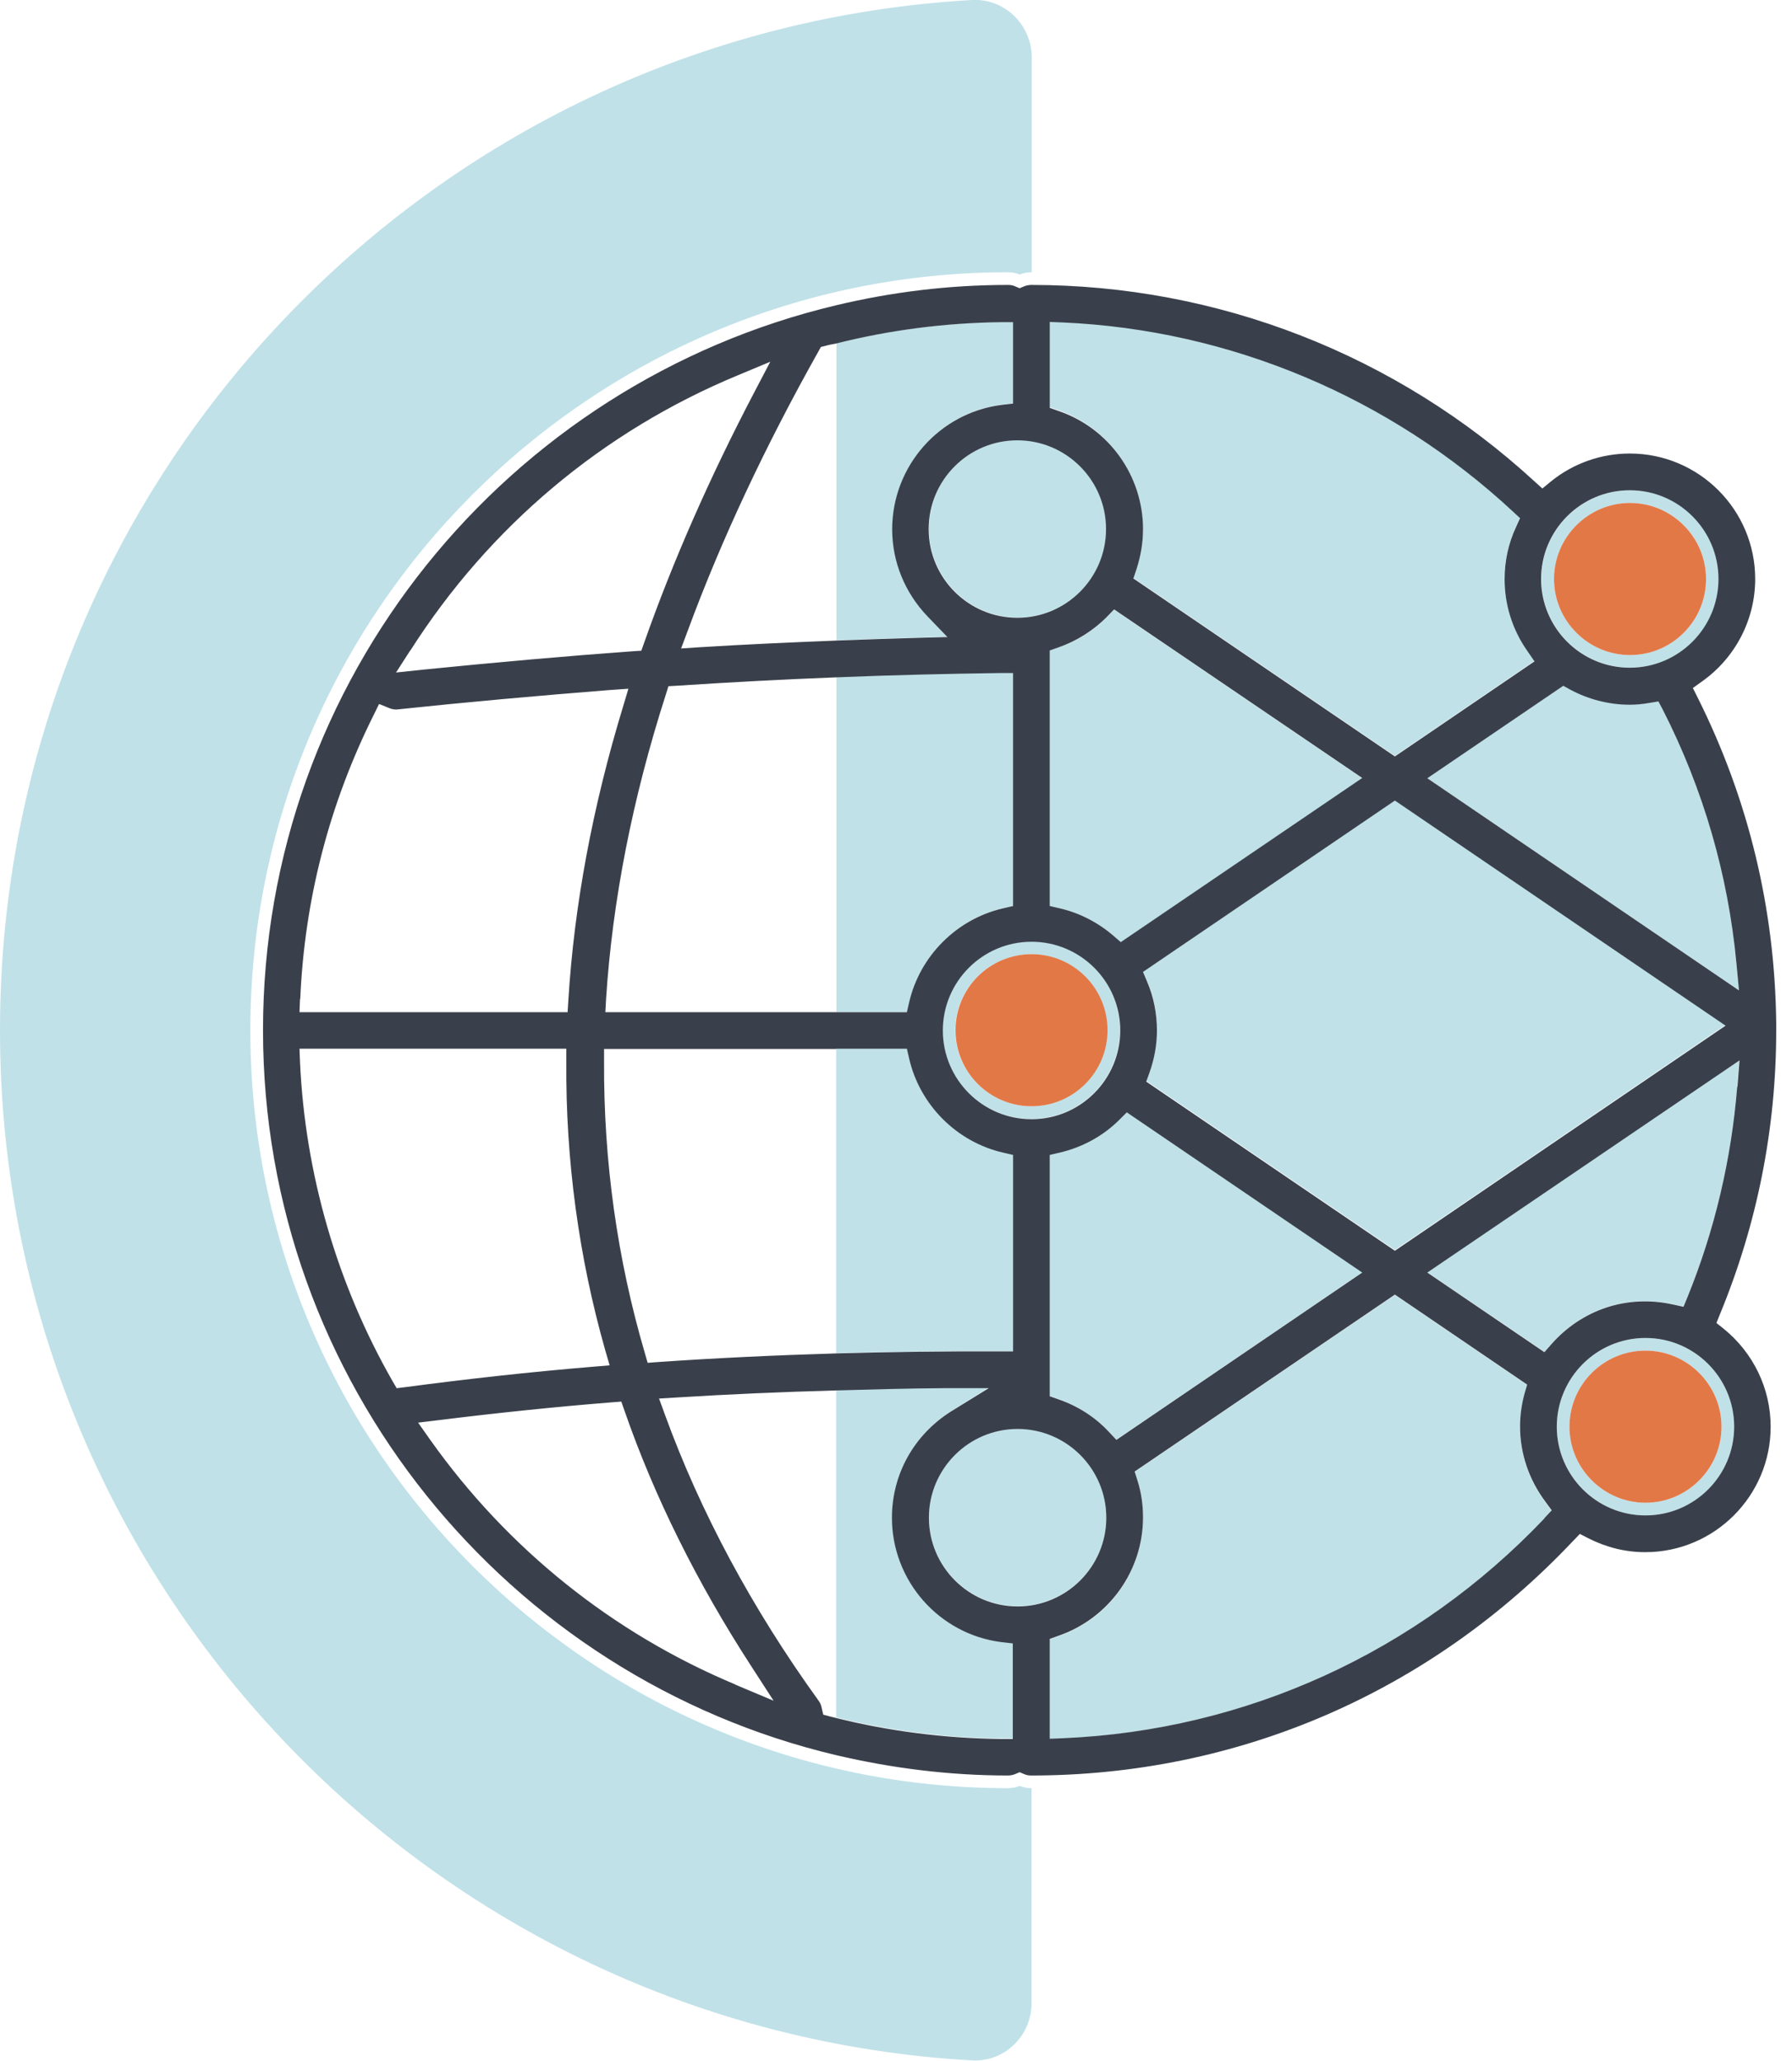 <svg width="87" height="100" viewBox="0 0 87 100" fill="none" xmlns="http://www.w3.org/2000/svg">
<g id="Asset 2" clip-path="url(#clip0_1020_388)">
<g id="Layer 1">
<g id="Group">
<path id="Vector" d="M48.936 86.776C28.651 86.776 12.154 70.279 12.154 49.994C12.154 29.708 28.651 13.212 48.936 13.212C49.133 13.212 49.33 13.249 49.514 13.323C49.686 13.249 49.883 13.212 50.092 13.212V2.78C50.08 1.193 48.764 -0.086 47.189 -4.37624e-05C20.876 1.501 0 23.312 0 49.994C0 76.676 20.876 98.487 47.189 99.988C48.764 100.074 50.08 98.794 50.08 97.22V86.776C49.883 86.776 49.686 86.739 49.502 86.665C49.33 86.739 49.133 86.776 48.924 86.776H48.936Z" fill="#C0E1E8"/>
<g id="Group_2">
<path id="Vector_2" d="M45.762 49.994C45.762 52.368 47.693 54.299 50.068 54.299C52.442 54.299 54.373 52.368 54.373 49.994C54.373 47.62 52.442 45.688 50.068 45.688C47.693 45.688 45.762 47.62 45.762 49.994ZM53.758 49.994C53.758 52.036 52.097 53.684 50.068 53.684C48.038 53.684 46.377 52.024 46.377 49.994C46.377 47.964 48.038 46.303 50.068 46.303C52.097 46.303 53.758 47.964 53.758 49.994Z" fill="#C0E1E8"/>
<path id="Vector_3" d="M53.733 29.942C53.082 30.607 52.27 31.111 51.384 31.418L50.966 31.566V43.966L51.445 44.077C52.405 44.298 53.315 44.766 54.066 45.418L54.422 45.725L66.134 37.766L54.09 29.585L53.733 29.954V29.942Z" fill="#C0E1E8"/>
<path id="Vector_4" d="M40.608 32.845V49.108H44.04L44.151 48.628C44.667 46.377 46.463 44.581 48.715 44.064L49.194 43.954V32.624H48.567C45.934 32.661 43.289 32.722 40.608 32.833V32.845Z" fill="#C0E1E8"/>
<path id="Vector_5" d="M54.349 54.324C53.549 55.111 52.54 55.665 51.445 55.923L50.966 56.034V67.745L51.384 67.893C52.307 68.213 53.155 68.766 53.844 69.48L54.201 69.861L66.134 61.742L54.705 53.967L54.349 54.324Z" fill="#C0E1E8"/>
<path id="Vector_6" d="M49.403 77.943C51.781 77.943 53.709 76.016 53.709 73.638C53.709 71.26 51.781 69.332 49.403 69.332C47.026 69.332 45.098 71.26 45.098 73.638C45.098 76.016 47.026 77.943 49.403 77.943Z" fill="#C0E1E8"/>
<path id="Vector_7" d="M83.774 49.748L67.721 38.824L55.493 47.14L55.69 47.607C56.009 48.358 56.169 49.157 56.169 49.982C56.169 50.658 56.046 51.347 55.812 52.011L55.653 52.454L67.721 60.659L83.774 49.736V49.748Z" fill="#C0E1E8"/>
<path id="Vector_8" d="M55.493 25.661C55.493 26.313 55.382 26.965 55.173 27.605L55.025 28.048L67.721 36.684L74.499 32.07L74.142 31.554C73.428 30.533 73.047 29.327 73.047 28.085C73.047 27.199 73.244 26.338 73.613 25.526L73.797 25.12L73.465 24.812C67.487 19.24 59.712 15.98 51.593 15.623L50.953 15.598V19.756L51.372 19.904C53.832 20.753 55.48 23.066 55.48 25.649L55.493 25.661Z" fill="#C0E1E8"/>
<path id="Vector_9" d="M84.426 48.05L84.303 46.746C83.897 42.441 82.692 38.295 80.723 34.42L80.514 34.026L80.071 34.1C79.727 34.162 79.407 34.186 79.124 34.186C78.115 34.186 77.107 33.928 76.221 33.448L75.889 33.264L69.283 37.754L84.414 48.05H84.426Z" fill="#C0E1E8"/>
<path id="Vector_10" d="M48.567 65.568H49.182V56.034L48.702 55.923C46.451 55.407 44.655 53.611 44.138 51.359L44.028 50.88H40.595V65.666C43.203 65.592 45.836 65.555 48.567 65.568Z" fill="#C0E1E8"/>
<path id="Vector_11" d="M49.182 79.739L48.641 79.678C45.602 79.296 43.314 76.701 43.314 73.638C43.314 71.534 44.384 69.603 46.18 68.483L48.013 67.327H45.848C44.077 67.351 42.33 67.401 40.595 67.45V83.344C43.166 83.983 45.848 84.328 48.555 84.365H49.182V79.739Z" fill="#C0E1E8"/>
<path id="Vector_12" d="M79.136 32.403C81.511 32.403 83.442 30.471 83.442 28.097C83.442 25.723 81.511 23.791 79.136 23.791C76.762 23.791 74.831 25.723 74.831 28.097C74.831 30.471 76.762 32.403 79.136 32.403ZM79.136 24.407C81.178 24.407 82.827 26.067 82.827 28.097C82.827 30.127 81.166 31.787 79.136 31.787C77.107 31.787 75.446 30.127 75.446 28.097C75.446 26.067 77.107 24.407 79.136 24.407Z" fill="#C0E1E8"/>
<path id="Vector_13" d="M44.606 30.939L46.008 30.902L45.036 29.893C43.929 28.749 43.326 27.248 43.326 25.674C43.326 22.61 45.614 20.015 48.653 19.633L49.194 19.572V15.623H48.567C45.873 15.66 43.191 16.017 40.608 16.656V31.074C41.949 31.025 43.289 30.976 44.606 30.939Z" fill="#C0E1E8"/>
<path id="Vector_14" d="M45.098 25.661C45.098 28.035 47.029 29.967 49.403 29.967C51.778 29.967 53.709 28.035 53.709 25.661C53.709 23.287 51.778 21.356 49.403 21.356C47.029 21.356 45.098 23.287 45.098 25.661Z" fill="#C0E1E8"/>
<path id="Vector_15" d="M74.978 65.605L75.335 65.199C76.787 63.562 78.977 62.788 81.228 63.292L81.732 63.403L81.929 62.923C83.245 59.688 84.057 56.243 84.34 52.712L84.438 51.433L69.283 61.73L74.966 65.592L74.978 65.605Z" fill="#C0E1E8"/>
<path id="Vector_16" d="M79.887 64.928C77.513 64.928 75.581 66.859 75.581 69.234C75.581 71.608 77.513 73.539 79.887 73.539C82.261 73.539 84.192 71.608 84.192 69.234C84.192 66.859 82.261 64.928 79.887 64.928ZM79.887 72.924C77.845 72.924 76.196 71.263 76.196 69.234C76.196 67.204 77.857 65.543 79.887 65.543C81.917 65.543 83.577 67.204 83.577 69.234C83.577 71.263 81.917 72.924 79.887 72.924Z" fill="#C0E1E8"/>
<path id="Vector_17" d="M73.797 69.234C73.797 68.705 73.871 68.163 74.019 67.622L74.142 67.204L67.721 62.837L55.087 71.423L55.222 71.854C55.407 72.432 55.493 73.035 55.493 73.65C55.493 76.246 53.844 78.558 51.384 79.395L50.966 79.542V84.389L51.605 84.365C60.499 83.971 68.803 80.182 74.978 73.699L75.335 73.318L75.028 72.9C74.228 71.829 73.797 70.562 73.797 69.246V69.234Z" fill="#C0E1E8"/>
<path id="Vector_18" d="M50.08 53.684C52.118 53.684 53.77 52.032 53.77 49.994C53.77 47.956 52.118 46.303 50.08 46.303C48.042 46.303 46.389 47.956 46.389 49.994C46.389 52.032 48.042 53.684 50.08 53.684Z" fill="#E37847"/>
<path id="Vector_19" d="M79.136 31.788C81.178 31.788 82.827 30.127 82.827 28.097C82.827 26.067 81.166 24.407 79.136 24.407C77.107 24.407 75.446 26.067 75.446 28.097C75.446 30.127 77.107 31.788 79.136 31.788Z" fill="#E37847"/>
<path id="Vector_20" d="M79.887 65.543C77.845 65.543 76.196 67.204 76.196 69.234C76.196 71.263 77.857 72.924 79.887 72.924C81.917 72.924 83.577 71.263 83.577 69.234C83.577 67.204 81.917 65.543 79.887 65.543Z" fill="#E37847"/>
<path id="Vector_21" d="M49.268 86.099L49.502 86.001L49.736 86.099C49.846 86.148 49.957 86.161 50.068 86.161C60.118 86.161 69.455 82.113 76.381 74.769L76.701 74.437L77.107 74.646C77.98 75.089 78.903 75.323 79.874 75.323C83.233 75.323 85.964 72.592 85.964 69.234C85.964 67.388 85.127 65.654 83.688 64.485L83.331 64.202L83.504 63.772C85.312 59.392 86.234 54.755 86.234 49.994V49.662C86.173 44.114 84.894 38.799 82.421 33.854L82.187 33.387L82.618 33.079C84.242 31.935 85.213 30.078 85.213 28.097C85.213 24.739 82.483 22.008 79.124 22.008C77.734 22.008 76.369 22.487 75.286 23.373L74.88 23.705L74.486 23.349C67.794 17.21 59.122 13.827 50.068 13.827C49.957 13.827 49.834 13.852 49.736 13.889L49.502 13.987L49.268 13.889C49.157 13.839 49.047 13.827 48.936 13.827C46.07 13.827 43.289 14.171 40.608 14.811C24.665 18.588 12.769 32.919 12.769 49.994C12.769 67.069 24.665 81.412 40.608 85.177C43.289 85.804 46.07 86.161 48.936 86.161C49.047 86.161 49.17 86.136 49.268 86.099ZM49.403 77.956C47.029 77.956 45.098 76.024 45.098 73.65C45.098 71.276 47.029 69.344 49.403 69.344C51.778 69.344 53.709 71.276 53.709 73.65C53.709 76.024 51.778 77.956 49.403 77.956ZM55.653 52.479L55.812 52.036C56.046 51.372 56.169 50.695 56.169 50.006C56.169 49.182 56.009 48.382 55.69 47.632L55.493 47.164L67.721 38.849L83.774 49.772L67.721 60.696L55.653 52.491V52.479ZM66.134 61.754L54.201 69.873L53.844 69.492C53.168 68.766 52.319 68.225 51.384 67.905L50.966 67.757V56.046L51.445 55.935C52.54 55.677 53.549 55.136 54.349 54.336L54.705 53.98L66.134 61.754ZM54.422 45.725L54.066 45.418C53.315 44.766 52.405 44.298 51.445 44.077L50.966 43.966V31.566L51.384 31.418C52.27 31.111 53.082 30.594 53.733 29.942L54.09 29.573L66.134 37.754L54.422 45.713V45.725ZM54.386 50.006C54.386 52.38 52.454 54.312 50.08 54.312C47.706 54.312 45.774 52.38 45.774 50.006C45.774 47.632 47.706 45.701 50.08 45.701C52.454 45.701 54.386 47.632 54.386 50.006ZM49.182 43.966L48.702 44.077C46.451 44.593 44.655 46.389 44.138 48.641L44.028 49.12H29.389L29.425 48.468C29.733 43.708 30.705 38.738 32.329 33.694L32.452 33.3L32.87 33.276C35.502 33.104 38.061 32.968 40.595 32.87C43.277 32.759 45.922 32.698 48.555 32.661H49.182V43.978V43.966ZM40.595 50.892H44.028L44.138 51.372C44.655 53.623 46.451 55.419 48.702 55.935L49.182 56.046V65.58H48.567C45.848 65.568 43.203 65.605 40.595 65.678C37.668 65.764 34.789 65.9 31.935 66.097L31.443 66.134L31.308 65.666C29.967 61.102 29.302 56.342 29.327 51.519V50.904H40.608L40.595 50.892ZM74.978 73.687C68.803 80.182 60.499 83.971 51.605 84.352L50.966 84.377V79.53L51.384 79.382C53.844 78.534 55.493 76.221 55.493 73.638C55.493 73.022 55.407 72.42 55.222 71.841L55.087 71.411L67.721 62.824L74.142 67.192L74.019 67.61C73.871 68.151 73.797 68.692 73.797 69.221C73.797 70.538 74.228 71.805 75.028 72.875L75.335 73.293L74.978 73.674V73.687ZM84.192 69.234C84.192 71.608 82.261 73.539 79.887 73.539C77.513 73.539 75.581 71.608 75.581 69.234C75.581 66.859 77.513 64.928 79.887 64.928C82.261 64.928 84.192 66.859 84.192 69.234ZM84.34 52.725C84.057 56.255 83.245 59.7 81.929 62.935L81.732 63.415L81.228 63.304C78.964 62.8 76.787 63.575 75.335 65.211L74.978 65.617L69.295 61.754L84.451 51.458L84.352 52.737L84.34 52.725ZM79.124 23.791C81.498 23.791 83.43 25.723 83.43 28.097C83.43 30.471 81.498 32.403 79.124 32.403C76.75 32.403 74.819 30.471 74.819 28.097C74.819 25.723 76.75 23.791 79.124 23.791ZM75.889 33.276L76.221 33.46C77.107 33.94 78.115 34.199 79.124 34.199C79.407 34.199 79.715 34.174 80.071 34.112L80.514 34.039L80.723 34.432C82.692 38.295 83.897 42.441 84.303 46.758L84.426 48.062L69.295 37.766L75.901 33.276H75.889ZM50.953 15.623L51.593 15.648C59.712 16.004 67.475 19.264 73.465 24.837L73.797 25.145L73.613 25.55C73.232 26.362 73.047 27.224 73.047 28.109C73.047 29.352 73.428 30.557 74.142 31.578L74.499 32.095L67.721 36.708L55.025 28.072L55.173 27.63C55.382 26.99 55.493 26.338 55.493 25.686C55.493 23.09 53.844 20.777 51.384 19.941L50.966 19.793V15.635L50.953 15.623ZM49.391 21.368C51.765 21.368 53.697 23.299 53.697 25.674C53.697 28.048 51.765 29.979 49.391 29.979C47.017 29.979 45.086 28.048 45.086 25.674C45.086 23.299 47.017 21.368 49.391 21.368ZM39.845 16.841L40.091 16.779C40.251 16.73 40.423 16.706 40.595 16.669C43.191 16.017 45.861 15.672 48.555 15.635H49.182V19.584L48.641 19.646C45.602 20.027 43.314 22.623 43.314 25.686C43.314 27.26 43.929 28.761 45.024 29.905L45.996 30.914L44.593 30.951C43.265 30.988 41.924 31.037 40.595 31.086C38.406 31.172 36.204 31.271 34.014 31.406L33.067 31.468L33.399 30.582C35.011 26.215 37.139 21.675 39.722 17.075L39.845 16.853V16.841ZM19.916 31.578C23.755 25.55 29.266 20.925 35.835 18.206L37.397 17.554L36.61 19.055C34.457 23.164 32.661 27.248 31.271 31.197L31.135 31.578L30.73 31.603C27.494 31.837 24.05 32.144 20.494 32.501L19.227 32.636L19.916 31.566V31.578ZM14.577 48.468C14.787 43.634 15.992 38.996 18.157 34.666L18.403 34.162L18.92 34.371C19.018 34.408 19.129 34.432 19.24 34.432C22.733 34.063 26.19 33.756 29.61 33.485L30.508 33.423L30.25 34.285C28.773 39.132 27.875 43.929 27.593 48.542L27.556 49.12H14.54L14.565 48.481L14.577 48.468ZM19.264 67.376L19.055 67.019C16.361 62.308 14.811 56.957 14.565 51.532L14.54 50.892H27.494V51.507C27.457 56.28 28.097 61.004 29.389 65.543L29.598 66.257L28.86 66.318C25.735 66.576 22.647 66.921 19.683 67.314L19.277 67.364L19.264 67.376ZM35.699 81.744C29.758 79.259 24.64 75.163 20.888 69.873L20.298 69.037L21.319 68.914C24.099 68.569 26.916 68.274 29.684 68.053L30.164 68.016L30.323 68.471C31.775 72.653 33.854 76.824 36.474 80.859L37.557 82.532L35.712 81.757L35.699 81.744ZM40.595 83.368C40.509 83.344 40.423 83.331 40.337 83.307L39.968 83.208L39.882 82.839C39.857 82.716 39.808 82.618 39.734 82.519C36.511 78.054 34.002 73.379 32.279 68.643L31.997 67.868L32.821 67.819C35.355 67.659 37.963 67.548 40.583 67.475C42.33 67.425 44.077 67.376 45.836 67.364H48.001L46.168 68.496C44.372 69.627 43.302 71.546 43.302 73.65C43.302 76.713 45.59 79.309 48.628 79.69L49.17 79.751V84.389H48.542C45.836 84.352 43.154 84.008 40.583 83.368H40.595Z" fill="#3A404B"/>
</g>
</g>
</g>
</g>
<defs>
<clipPath id="clip0_1020_388">
<rect width="86.234" height="100" fill="white"/>
</clipPath>
</defs>
</svg>
